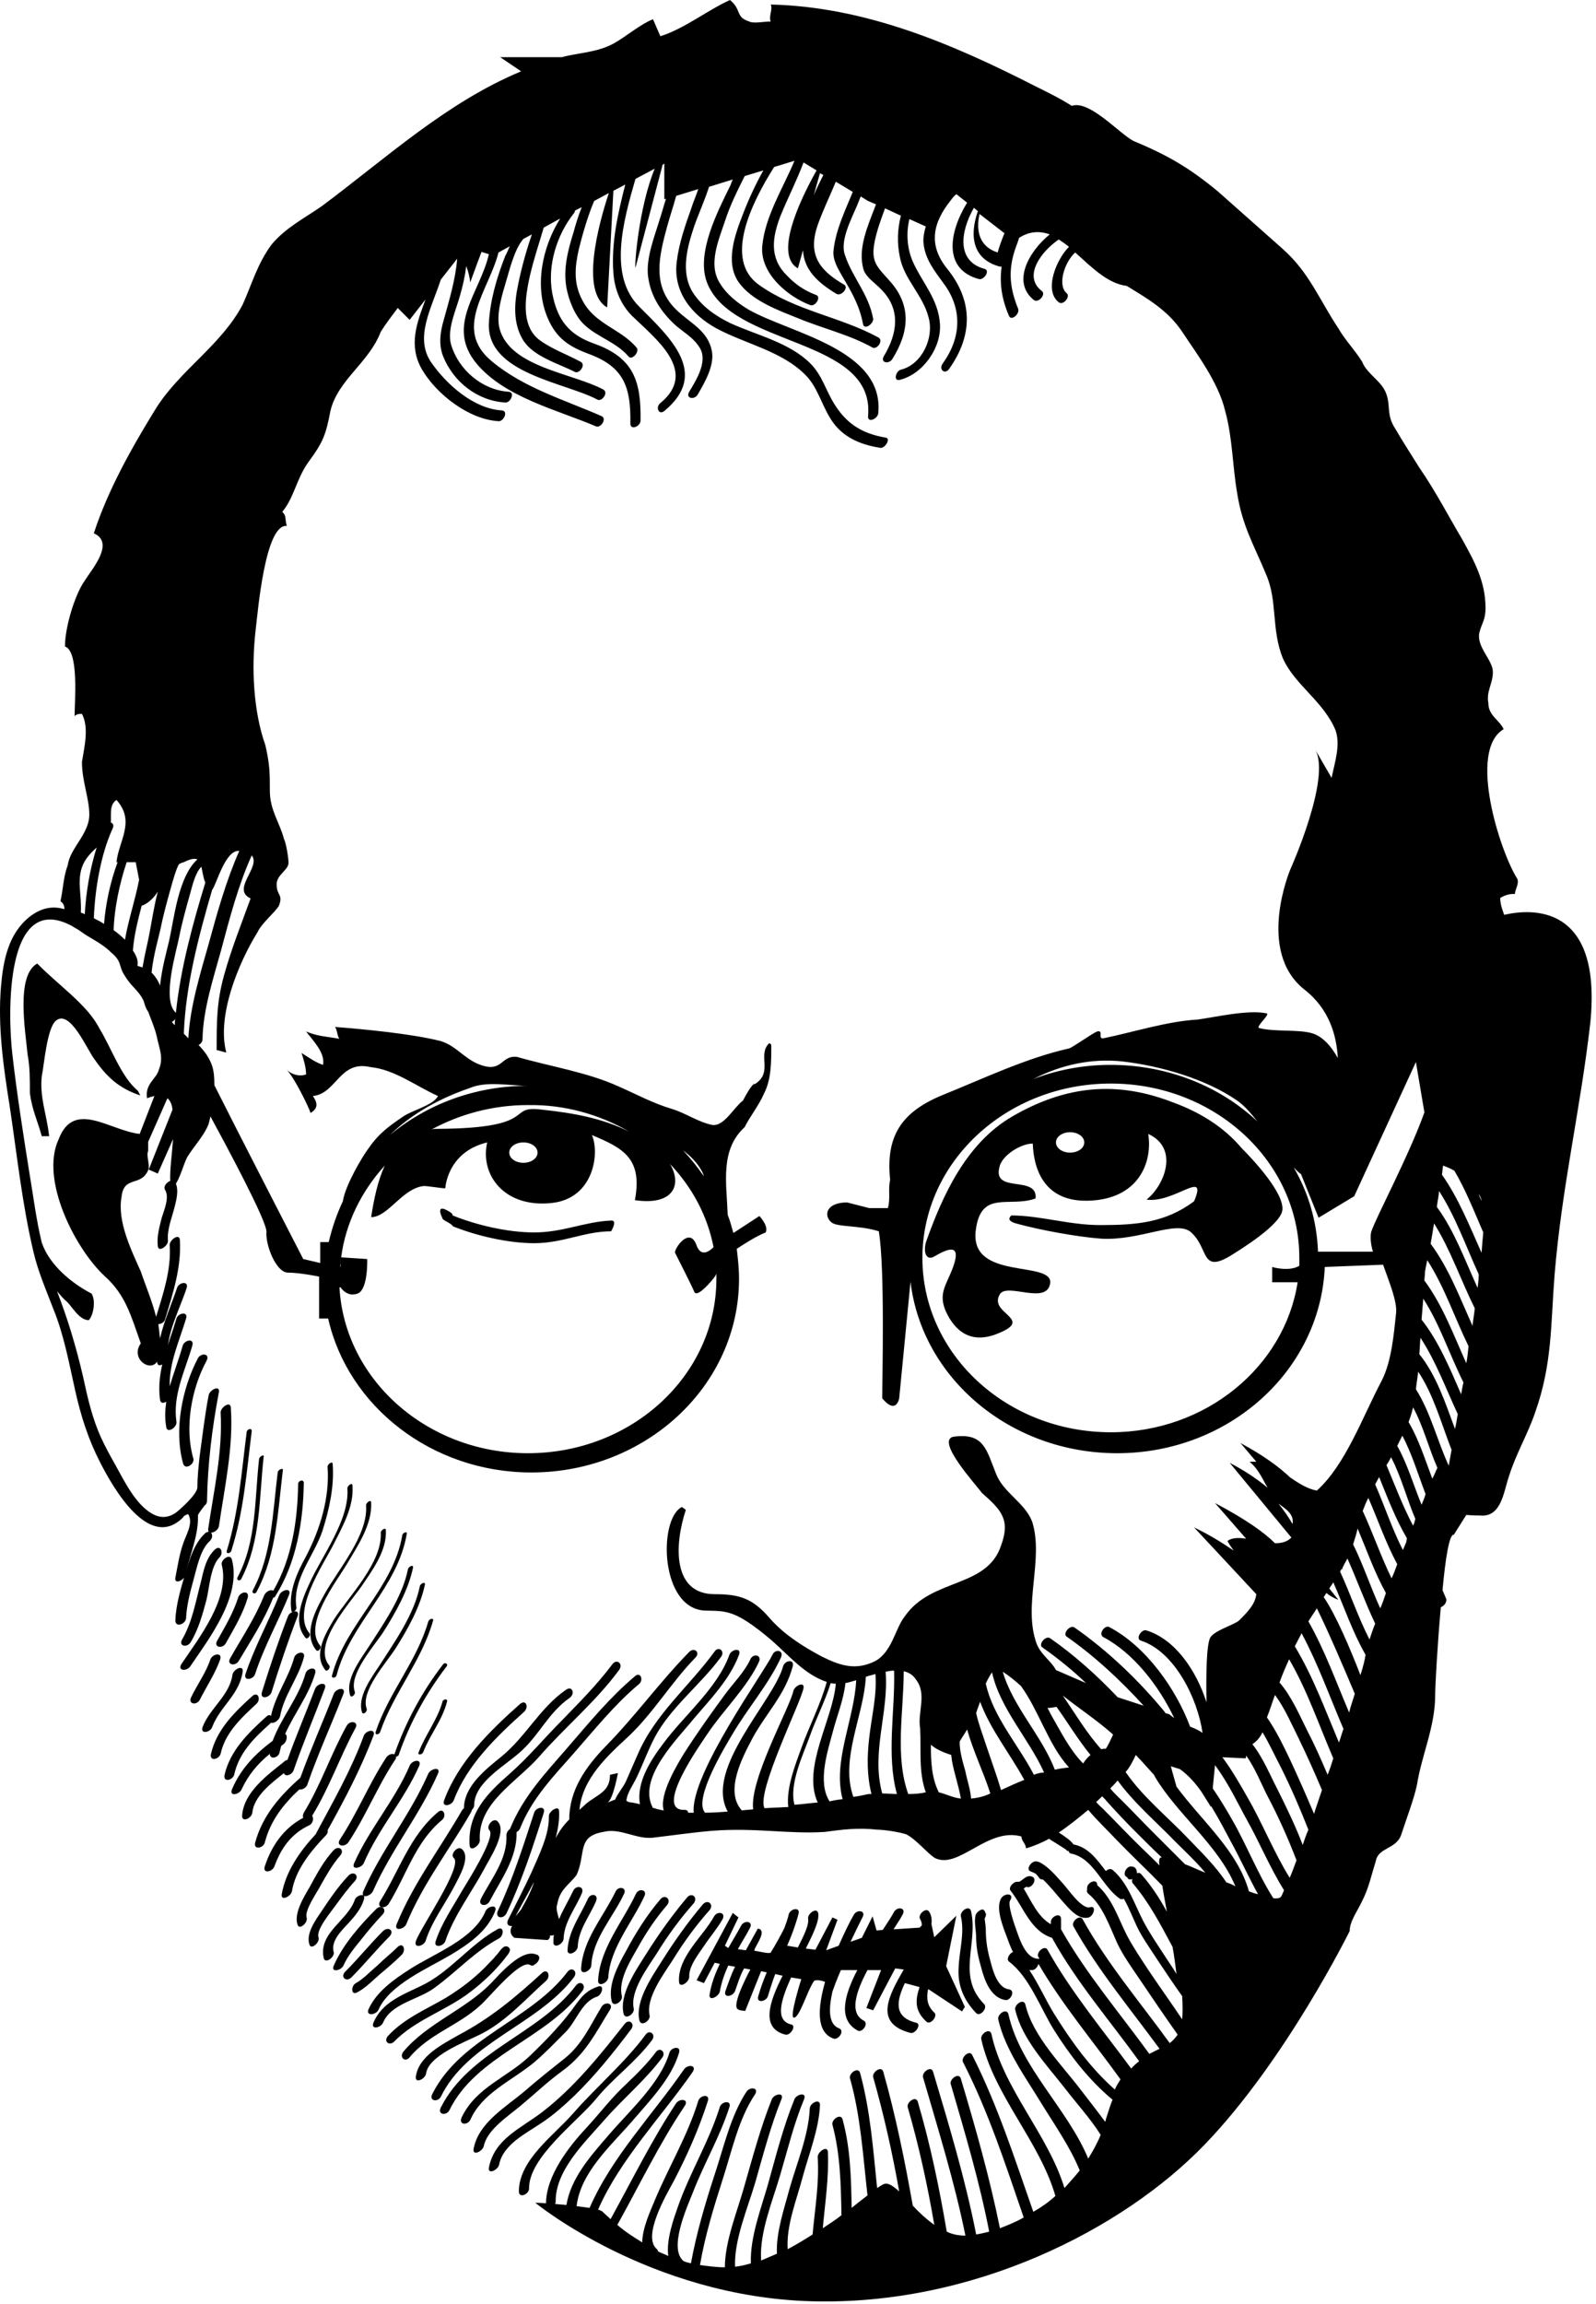 <svg width="282" height="407" viewBox="0 0 282 407" fill="none" xmlns="http://www.w3.org/2000/svg">
<path d="M49.08 260C48.18 267.1 48.08 274.5 44.68 280.9C44.38 281.5 45.18 281.7 45.38 281.1C48.88 274.5 49.08 267 49.98 259.7C50.08 259.2 49.18 259.6 49.08 260Z" fill="black"/>
<path d="M45.78 257.7C44.98 264.7 45.38 272.2 41.98 278.6C41.68 279.2 42.48 279.4 42.68 278.8C46.08 272.2 45.78 264.6 46.58 257.4C46.78 256.8 45.88 257.2 45.78 257.7Z" fill="black"/>
<path d="M42.08 282.2C41.18 285 39.78 287.3 38.38 289.8C37.68 291 39.28 291.3 39.88 290.3C41.38 287.6 42.88 285.2 43.78 282.2C44.08 280.8 42.38 281.2 42.08 282.2Z" fill="black"/>
<path d="M43.58 253C42.68 260 42.18 267.1 40.08 273.9C39.88 274.6 40.78 274.4 40.88 273.9C43.08 267 43.58 259.9 44.48 252.8C44.48 252.1 43.58 252.5 43.58 253Z" fill="black"/>
<path d="M52.68 262.1C52.58 268.6 51.58 275.3 48.28 281C47.88 280.7 46.98 281.1 46.68 281.8C45.08 285.8 42.78 289.2 40.68 292.9C39.98 294.1 41.58 294.4 42.18 293.4C44.38 289.7 46.68 286.2 48.28 282.2C48.48 282.2 48.58 282.1 48.68 281.9C52.38 276 53.58 268.8 53.68 261.9C53.58 261.2 52.68 261.6 52.68 262.1Z" fill="black"/>
<path d="M67.28 270.7C67.58 276 61.68 281.9 58.98 286.1C57.48 288.6 55.28 292.3 57.48 295C57.78 295.4 58.48 294.6 58.18 294.2C55.08 290.5 61.88 283.1 63.88 280.2C65.78 277.4 68.38 273.9 68.18 270.3C68.18 269.7 67.28 270.3 67.28 270.7Z" fill="black"/>
<path d="M47.98 298.9C49.38 294.4 50.88 289.9 52.58 285.5C53.08 284.2 51.28 284.5 50.88 285.5C49.18 289.9 47.68 294.4 46.28 298.9C45.88 300.3 47.68 299.9 47.98 298.9Z" fill="black"/>
<path d="M49.38 281.7C47.48 286.4 44.98 290.9 43.38 295.7C42.98 297 44.78 296.7 45.08 295.7C46.68 290.8 49.18 286.4 51.08 281.7C51.58 280.4 49.78 280.8 49.38 281.7Z" fill="black"/>
<path d="M45.28 301C46.18 300.2 45.58 298.7 44.58 299.6C41.48 302.4 38.28 305.5 37.28 309.8C36.98 311.2 38.68 310.8 38.98 309.8C39.78 306.1 42.58 303.5 45.28 301Z" fill="black"/>
<path d="M47.58 304.6C47.68 304.5 47.78 304.4 47.88 304.3C48.38 304.5 49.28 303.9 49.48 303.2C50.18 299.4 52.68 296.5 53.68 292.8C54.08 291.5 52.28 291.8 51.98 292.8C50.98 296.4 48.68 299.4 47.88 303.1C47.68 302.9 47.38 302.9 46.98 303.3C43.88 306.1 40.68 309.2 39.68 313.5C39.38 314.9 41.08 314.5 41.38 313.5C42.18 309.7 44.88 307 47.58 304.6Z" fill="black"/>
<path d="M37.48 305.1C38.88 301.4 42.28 299.4 42.88 295.3C43.08 294 41.28 294.8 41.08 295.8C40.58 299.5 37.08 301.7 35.78 305.1C35.38 306.4 37.18 306 37.48 305.1Z" fill="black"/>
<path d="M37.18 293.1C36.38 295.5 34.88 297.5 33.78 299.8C33.18 301 34.68 301.3 35.28 300.3C36.48 297.9 37.98 295.7 38.88 293.2C39.38 291.8 37.58 292.1 37.18 293.1Z" fill="black"/>
<path d="M71.08 271.2C69.48 280.6 61.08 286.8 58.68 295.9C58.48 296.6 59.38 296.4 59.48 295.9C61.88 286.7 70.28 280.5 71.88 270.9C71.98 270.4 71.08 270.8 71.08 271.2Z" fill="black"/>
<path d="M40.98 275.5C40.68 274.3 38.98 275.5 39.18 276.4C40.68 282.3 35.18 289.3 32.08 293.9C31.28 295.1 32.88 295.3 33.58 294.4C36.98 289.4 42.68 282 40.98 275.5Z" fill="black"/>
<path d="M47.68 309.8C47.68 310.9 49.18 310.5 49.38 309.6C49.48 309.2 49.58 308.8 49.68 308.4C49.78 308.3 49.98 308.2 50.08 308.1C50.68 307.7 50.88 306.5 50.38 306.3C51.98 302.7 54.58 299.4 55.68 295.6C56.08 294.3 54.28 294.6 53.98 295.6C52.78 299.9 49.68 303.4 48.18 307.5C45.08 309.8 42.48 312.5 40.98 316.1C40.48 317.4 42.28 317 42.68 316.1C43.88 313.5 45.58 311.5 47.68 309.8Z" fill="black"/>
<path d="M37.98 273.7C36.38 275.2 35.98 277.4 35.48 279.5C34.58 282.9 33.98 286.5 32.18 289.6C31.48 290.8 33.08 291.1 33.68 290.1C35.08 287.8 35.78 285.2 36.48 282.6C36.98 280.6 37.18 276.7 38.78 275.1C39.58 274.3 38.98 272.8 37.98 273.7Z" fill="black"/>
<path d="M50.18 313.2C50.28 313.9 51.58 313.6 51.88 312.7C53.58 307.8 55.58 303.1 57.38 298.3C57.88 297 56.08 297.3 55.68 298.3C54.08 302.5 52.28 306.7 50.78 310.9C50.58 310.9 50.38 311 50.18 311.2C47.18 313.6 43.08 316.6 42.78 320.7C42.68 322 44.48 321.2 44.58 320.2C44.88 317.3 47.88 315 50.18 313.2Z" fill="black"/>
<path d="M75.68 286.4C73.68 293.4 68.68 299 66.38 305.9C66.18 306.6 67.08 306.4 67.18 305.9C69.58 299 74.48 293.4 76.48 286.4C76.78 285.7 75.88 285.9 75.68 286.4Z" fill="black"/>
<path d="M75.18 342.9C76.28 339.4 78.68 336.3 80.38 333C81.08 331.6 83.28 328 81.58 326.6C80.78 326 79.48 327.6 80.18 328.2C81.88 329.6 74.18 340.7 73.48 342.9C73.08 344.2 74.78 343.8 75.18 342.9Z" fill="black"/>
<path d="M112.88 297.5C113.78 296.8 113.18 295.2 112.18 296.1C107.78 299.8 104.08 304.3 100.28 308.7C96.38 313.2 92.48 317.3 90.18 322.9C90.18 323 90.08 323.1 90.08 323.1C89.68 323.4 89.48 323.8 89.48 324.2C89.68 328.4 86.78 331.9 84.98 335.4C84.38 336.6 85.88 336.9 86.48 335.9C88.58 331.9 91.38 328.2 91.28 323.6C91.58 323.5 91.78 323.2 91.88 323C93.98 317.7 97.68 313.9 101.38 309.7C105.08 305.5 108.58 301.1 112.88 297.5Z" fill="black"/>
<path d="M72.08 277.2C71.08 282.2 67.58 287.1 64.88 291.3C63.48 293.4 60.98 296.8 61.88 299.5C62.08 300 62.88 299.3 62.68 298.8C61.58 295.7 66.18 290.7 67.78 288.2C69.88 284.9 72.18 280.8 72.98 276.9C73.08 276.3 72.18 276.7 72.08 277.2Z" fill="black"/>
<path d="M78.68 342.9C80.18 338.4 83.38 334.2 85.58 330.1C86.38 328.5 89.78 323.5 87.88 321.7C87.18 321 85.78 322.6 86.48 323.3C87.68 324.5 82.28 332.9 81.58 334.1C79.98 336.9 77.98 339.8 76.98 342.9C76.58 344.2 78.38 343.8 78.68 342.9Z" fill="black"/>
<path d="M32.88 285.8C32.98 283.6 33.58 281.3 34.18 279.1C34.78 277 35.38 273.7 37.08 272.2C37.58 271.7 37.58 271.1 37.28 270.7C37.78 270.8 38.58 270.2 38.68 269.6C39.68 262.7 41.28 255.6 40.78 248.6C40.68 247.4 38.98 248.6 38.98 249.5C39.38 256.3 37.78 263.3 36.78 270.1C36.78 270.3 36.78 270.5 36.88 270.6C36.68 270.6 36.48 270.6 36.18 270.9C34.28 272.7 33.48 275.5 32.78 277.8C31.98 280.5 31.08 283.4 30.98 286.3C31.08 287.6 32.88 286.8 32.88 285.8Z" fill="black"/>
<path d="M108.18 294C105.48 297.6 102.38 300.7 99.28 303.9C96.18 307 93.38 310.4 90.08 313.3C86.08 316.8 82.58 320.3 82.98 326C83.08 327.2 84.78 326 84.78 325.1C84.38 318.5 91.28 314.8 95.18 310.4C99.78 305.1 105.18 300.7 109.38 295C110.18 293.9 108.98 292.9 108.18 294Z" fill="black"/>
<path d="M53.98 289.3C54.28 289.7 54.98 288.9 54.68 288.5C51.48 284.7 56.98 276.6 58.78 273.1C60.38 269.9 62.58 266.2 62.28 262.4C62.28 261.8 61.38 262.4 61.38 262.9C61.78 268.5 56.88 274.8 54.68 279.7C53.38 282.5 51.68 286.6 53.98 289.3Z" fill="black"/>
<path d="M51.48 284.5C51.58 285.1 52.38 284.5 52.38 284C51.58 279 55.48 274.9 56.98 270.4C58.18 266.6 59.08 262.6 58.78 258.6C58.78 258 57.88 258.6 57.88 259.1C58.28 264.5 56.58 270.1 54.08 274.9C52.48 277.8 50.98 281.1 51.48 284.5Z" fill="black"/>
<path d="M55.88 291.5C56.18 291.9 56.88 291.1 56.58 290.7C53.48 287 59.38 279.5 61.28 276.3C63.18 273.1 65.78 269.3 65.58 265.4C65.58 264.8 64.68 265.4 64.68 265.9C65.08 271.2 59.68 277.3 57.28 281.7C55.78 284.4 53.48 288.6 55.88 291.5Z" fill="black"/>
<path d="M52.88 316.1C53.38 316.2 54.08 315.8 54.28 315.3C56.18 309.8 58.58 304.6 60.68 299.2C61.18 297.9 59.38 298.2 58.98 299.2C57.08 304.1 54.88 309 53.08 314C49.48 317.2 46.38 320.7 45.08 325.5C44.78 326.8 46.48 326.5 46.78 325.5C47.78 321.6 50.08 318.7 52.88 316.1Z" fill="black"/>
<path d="M78.28 294C74.58 298.8 71.68 304.2 69.68 309.9C69.28 309.7 68.68 309.9 68.28 310.4C65.18 315.1 63.18 320.2 60.08 324.9C59.28 326.1 60.88 326.4 61.58 325.4C64.68 320.7 66.68 315.6 69.78 310.9C69.98 310.7 69.98 310.5 69.98 310.3C70.18 310.3 70.48 310.1 70.48 309.9C72.38 304.4 75.28 299.1 78.88 294.4C79.28 294 78.68 293.5 78.28 294Z" fill="black"/>
<path d="M72.38 311.9C69.78 318 65.28 323 62.58 329.1C61.98 330.4 63.88 330 64.28 329.1C66.88 323 71.38 318 74.08 311.9C74.58 310.6 72.78 310.9 72.38 311.9Z" fill="black"/>
<path d="M74.18 280.2C73.18 285.2 69.68 290.1 66.98 294.3C65.58 296.4 63.08 299.8 63.98 302.5C64.18 303 64.98 302.3 64.78 301.8C63.68 298.7 68.28 293.7 69.88 291.2C71.98 287.9 74.28 283.8 75.08 279.9C75.18 279.3 74.28 279.7 74.18 280.2Z" fill="black"/>
<path d="M91.88 301C86.58 305.7 80.98 311.2 78.48 318C77.98 319.3 79.78 319 80.18 318C82.48 311.8 87.78 306.7 92.58 302.4C93.48 301.6 92.98 300.1 91.88 301Z" fill="black"/>
<path d="M78.08 321.5C78.98 320.8 78.38 319.2 77.38 320.1C72.38 324.3 70.58 330.4 67.18 335.8C66.48 337 67.98 337.3 68.68 336.3C71.78 331.3 73.38 325.4 78.08 321.5Z" fill="black"/>
<path d="M78.18 300.6C77.28 303.8 75.18 306.4 73.98 309.5C73.68 310.1 74.58 310 74.78 309.5C75.98 306.4 78.18 303.8 78.98 300.6C79.18 300 78.28 300.1 78.18 300.6Z" fill="black"/>
<path d="M99.98 298.5C95.38 301.7 92.88 306.8 88.58 310.3C85.88 312.5 81.98 315.5 81.98 319.4C81.88 319.5 81.78 319.6 81.68 319.7C77.78 326.5 73.08 332.6 70.08 339.9C69.58 341.2 71.38 340.8 71.78 339.9C74.68 332.8 79.38 326.8 83.18 320.2C83.28 320 83.38 319.8 83.38 319.7C83.58 319.5 83.78 319.2 83.78 318.9C83.78 314.9 89.08 312 91.78 309.6C95.18 306.7 96.88 302.5 100.68 299.9C101.68 299.1 101.08 297.7 99.98 298.5Z" fill="black"/>
<path d="M94.38 320.2C92.48 326 90.58 332 87.98 337.5C87.38 338.8 88.88 339.1 89.48 338C92.18 332.3 94.18 326.2 96.08 320.2C96.48 318.9 94.68 319.2 94.38 320.2Z" fill="black"/>
<path d="M54.68 322.4C55.28 322.1 55.48 321.2 55.18 320.8C55.18 320.8 55.18 320.8 55.18 320.7C58.18 315.8 60.08 310.3 62.78 305.3C63.48 304.1 61.88 303.8 61.28 304.8C58.48 309.8 56.68 315.3 53.68 320.2C53.48 320.6 53.48 320.9 53.58 321.1C50.18 322.9 47.98 326 46.78 329.7C46.38 331 48.08 330.7 48.48 329.7C49.68 326.4 51.48 323.9 54.68 322.4Z" fill="black"/>
<path d="M94.38 364.3C96.38 362.6 98.18 360.7 100.08 358.8C101.88 356.9 102.88 353.5 105.48 352.7C106.38 352.4 106.88 350.5 105.68 350.9C103.88 351.5 102.98 352.4 101.88 353.9C99.48 357.3 96.78 360.1 93.78 363C89.68 367 84.18 368.6 81.58 374C80.98 375.3 82.48 375.5 83.08 374.5C85.18 369.7 90.38 367.6 94.38 364.3Z" fill="black"/>
<path d="M101.48 370.2C105.18 366.6 108.38 362.6 111.48 358.5C112.28 357.5 111.18 356.5 110.38 357.5C105.98 363.1 101.48 368.7 95.78 373.1C91.98 376 87.38 377.8 86.38 382.9C86.18 384.2 87.98 383.3 88.18 382.4C88.88 378.8 92.88 376.9 95.68 375C97.68 373.7 99.58 372 101.48 370.2Z" fill="black"/>
<path d="M92.18 371.8C94.58 369.8 96.88 367.6 99.38 365.8C103.48 362.8 105.18 359.2 107.78 355C108.48 353.8 106.88 353.5 106.28 354.5C104.28 357.8 102.88 361.1 99.78 363.6C97.38 365.5 94.98 367.4 92.68 369.4C89.38 372.2 84.48 375 83.68 379.6C83.48 380.9 85.28 380 85.48 379.1C86.08 376.1 89.98 373.7 92.18 371.8Z" fill="black"/>
<path d="M102.88 351.7C103.68 350.7 102.58 349.7 101.78 350.7C95.28 359.3 82.88 362.3 77.88 372.3C77.28 373.5 78.78 373.8 79.38 372.8C84.08 363.1 96.48 360.2 102.88 351.7Z" fill="black"/>
<path d="M121.38 335.2C118.68 338.4 116.28 341.8 114.08 345.3C112.38 348 109.38 352.3 110.18 355.7C110.48 356.9 112.18 355.7 111.98 354.8C111.28 351.7 114.48 347.5 116.08 345C117.98 341.9 120.18 338.9 122.58 336.2C123.38 335.1 122.18 334.2 121.38 335.2Z" fill="black"/>
<path d="M116.68 335.5C114.28 338.3 112.28 341.5 110.58 344.7C109.18 347.2 107.38 350.6 108.08 353.5C108.38 354.7 110.08 353.5 109.88 352.6C109.18 349.7 111.48 346.2 112.88 343.7C114.28 341.2 115.98 338.7 117.88 336.5C118.68 335.5 117.48 334.5 116.68 335.5Z" fill="black"/>
<path d="M112.38 334.5C110.08 339.4 105.98 344.2 105.68 349.8C105.58 351.1 107.38 350.3 107.48 349.3C107.78 344.1 111.78 339.5 113.88 334.9C114.38 333.8 112.88 333.5 112.38 334.5Z" fill="black"/>
<path d="M108.78 334.1C106.68 338.5 102.98 342.6 102.68 347.7C102.58 349 104.38 348.2 104.48 347.2C104.68 342.5 108.38 338.6 110.28 334.5C110.78 333.4 109.28 333.1 108.78 334.1Z" fill="black"/>
<path d="M182.88 330.9C183.18 331.1 183.38 331.4 183.68 331.8C183.88 332 184.08 332 184.28 332C185.58 333.2 186.78 334.8 187.78 335.9C188.88 337.1 190.48 339.2 192.38 338.7C193.28 338.4 193.78 336.5 192.58 336.9C191.18 337.3 188.78 333.8 187.98 332.9C186.88 331.7 185.68 330.2 184.28 329.3C183.98 329.1 183.68 328.9 183.18 328.8C182.28 328.6 181.08 330.3 182.18 330.6C182.38 330.7 182.68 330.8 182.88 330.9Z" fill="black"/>
<path d="M124.18 336.4C121.48 339.6 119.08 343 116.88 346.5C115.18 349.2 112.18 353.5 112.98 356.9C113.28 358.1 114.98 356.9 114.78 356C114.08 352.9 117.28 348.7 118.88 346.2C120.78 343.1 122.98 340.1 125.38 337.4C126.18 336.4 125.08 335.4 124.18 336.4Z" fill="black"/>
<path d="M32.28 237.7C31.58 240.2 30.68 242.5 29.98 244.9C29.88 240.7 31.68 236.9 32.88 232.9C33.28 231.6 31.48 231.9 31.18 232.9C29.78 237.7 27.58 242.1 28.28 247.3C28.38 247.9 28.88 247.9 29.38 247.6C29.18 249 29.08 250.5 29.38 252.1C29.58 253.3 31.28 252.1 31.18 251.2C30.48 246.4 32.68 242.2 33.98 237.7C34.38 236.3 32.58 236.7 32.28 237.7Z" fill="black"/>
<path d="M34.98 239.9C32.18 245.2 30.68 252.7 32.38 258.6C32.78 259.7 34.38 258.6 34.18 257.7C32.58 252.3 33.78 245.4 36.48 240.4C37.18 239.1 35.58 238.9 34.98 239.9Z" fill="black"/>
<path d="M9.88 180.3C12.38 178.2 15.38 185.4 16.68 187.1C18.78 190.1 20.88 192.2 24.78 193.5L24.38 192.7C21.38 190.2 19.68 185.1 17.58 181.7C15.48 177.5 10.38 174.1 6.58 170.2C2.78 172.3 4.48 182.1 4.88 186.3C5.28 188.4 5.28 190.5 5.28 193.1C5.68 196.1 6.58 197.8 7.38 200.7H8.68C8.28 196.9 6.98 193.9 7.38 190.1C7.78 188.3 8.28 181.6 9.88 180.3Z" fill="black"/>
<path d="M79.98 216.6C84.18 218.3 89.78 219.6 94.38 219.6C99.48 219.6 103.28 217.5 107.98 217.5C107.98 217.5 109.18 215.5 107.98 215.6C103.28 215.8 99.48 217.7 94.38 217.7C89.68 217.7 84.18 216.4 79.98 214.7C79.98 214.3 79.48 214.1 79.18 213.9C76.78 212.5 78.18 215.2 78.18 215.2C78.08 215.5 79.98 216.2 79.98 216.6Z" fill="black"/>
<path d="M265.78 161.6C265.38 160.5 265.08 159.7 265.08 158.6C265.88 158.2 266.38 157.9 267.68 157.9C267.68 157.1 268.48 156.1 268.08 155.2C265.08 150.5 259.28 132.6 265.68 128.8C264.88 127.1 262.98 126.4 262.98 124.2C262.58 122.1 263.78 120.8 263.78 118.7C263.78 116.6 260.88 114.3 261.38 111.8C261.78 110.1 262.48 109.6 262.48 107.4C262.48 102.7 260.48 99.1 258.38 95.3C255.88 91.1 253.68 86.8 250.78 82.6C249.48 80.5 247.78 77.9 246.58 75.8C244.88 73.3 245.78 71.6 244.88 69.4C244.08 67.3 241.48 66 240.68 63.9C239.38 61.8 237.68 60.1 236.48 58C233.08 52.9 231.38 48.2 226.68 44L215.18 33.8C210.08 29.6 206.28 27.4 200.28 24.9C197.88 23.7 192.48 17.6 189.38 18.7C187.18 17.3 184.88 16.2 182.88 15.2C167.98 7.6 152.78 1.2 136.18 0.8C136.58 1.6 135.78 2.9 136.18 3.8C134.88 3.8 133.18 4.2 132.38 3.8C129.88 3 131.08 1.7 128.98 0C125.18 1.7 120.88 5.1 116.68 6.4L115.38 3.4C113.28 4.2 110.68 6.4 108.58 7.6C105.58 9.3 102.18 9.3 99.28 10.1H88.38L92.08 12.6C78.88 18.1 68.28 27.9 56.88 36.4C53.88 38.5 50.48 40.2 47.98 43.2C45.48 46.6 44.58 50 42.88 53.8C39.08 61 31.88 65.3 27.58 72.1C23.38 78.9 19.08 86.5 16.58 94.2C20.38 95.9 16.18 100.6 14.88 102.7C13.18 105.2 11.48 110.8 11.48 114.2C13.98 115 13.18 124 13.18 126.5C13.58 126.1 13.98 126.1 14.48 126.1C15.78 128.6 14.88 132 14.48 134.6C14.48 138 15.78 141 15.78 143.9C15.78 147.3 12.38 149.8 11.98 152.8C11.18 154.9 11.18 157 10.68 159.2C11.28 159.6 11.38 160.1 11.38 160.6C9.38 160 7.38 160.3 5.28 161.9C1.48 164.9 0.58 169.6 0.18 174.2C-0.42 181.2 0.58 188.3 1.68 195.2C2.98 203.8 3.88 212.5 5.88 221C6.68 224.5 8.08 227.7 9.38 231.1C11.28 235.7 12.18 240.7 13.28 245.6C14.28 250.1 15.58 254.2 17.68 258.3C19.98 262.8 26.38 274.1 32.38 268C32.38 267.9 32.48 267.9 32.48 267.8C32.88 267.6 33.18 267.4 33.28 267.5C34.18 269.1 32.88 271.1 32.38 272.6C31.68 274.6 31.38 276.7 30.98 278.7C30.78 280 32.58 279.1 32.78 278.2C33.48 274.7 35.08 271.4 34.98 267.7C34.98 267.4 35.68 266.6 36.18 265.9C36.48 265.7 36.58 265.4 36.58 265.1C36.68 258.7 37.48 252.2 38.68 245.9C38.88 244.6 37.08 245.5 36.88 246.4C36.18 250 35.78 253.6 35.28 257.2C35.08 259.1 34.88 260.8 34.88 262.7C34.88 263.9 31.98 266.5 31.08 267.2C29.78 268.1 28.48 268.2 27.08 267.5C23.88 265.8 21.88 261.4 20.18 258.4C19.38 257 18.58 255.5 17.88 254C16.28 250.5 15.48 246.9 14.68 243.2C13.48 238 11.98 233 10.08 228.1C10.68 228.8 11.28 229.5 11.78 229.9C12.68 230.7 13.98 233.2 15.68 233.2C16.48 232.4 16.98 229.8 16.18 228.5C12.88 226.8 8.78 223.6 7.38 219.5C6.38 215.4 5.88 211.2 5.18 207.1C4.08 200.2 2.98 193.2 2.18 186.2C1.38 179.3 0.78 157.1 12.78 163.6C13.18 163.9 13.68 164.1 14.08 164.4C15.78 165.7 17.88 166.5 19.58 168.2C21.68 169.9 20.88 170.7 22.08 172.4C23.28 174.4 24.48 174.9 25.38 176.8C25.58 177.5 25.78 178.2 26.18 178.7C26.78 180.3 27.38 181.7 27.68 183C28.08 185.1 28.98 186.8 28.08 188.9C27.68 190.6 25.58 191.4 25.98 194C26.48 193.8 26.88 193.7 27.28 193.6L24.68 200.3C19.38 199.7 13.08 194.2 10.38 201.2C6.98 208.4 13.38 220.7 18.48 225.4C22.28 228.8 23.18 232.6 24.88 237.3C22.98 239.9 26.48 242.5 27.78 240.5C27.78 240.6 27.78 240.6 27.78 240.7C27.88 241.8 29.58 240.7 29.58 239.8C29.38 235.5 31.68 231.5 32.98 227.5C33.38 226.2 31.58 226.5 31.28 227.5C30.28 230.5 28.98 233.3 28.28 236.4C28.18 235.6 28.08 234.8 27.98 233.9C28.38 233.9 29.08 233.6 29.18 233C30.58 228.4 32.08 223.8 31.78 219C31.68 217.8 29.98 219 29.98 219.9C30.28 224.2 28.88 228.4 27.58 232.6C26.88 229.8 25.68 227 24.88 224.6C23.18 220.8 20.68 215.7 21.48 211.4C21.88 207.6 24.88 209.7 26.18 206.7C26.58 205.9 25.78 204.2 26.18 203.3V201.7L29.58 194C30.08 194.4 30.38 195.1 30.48 196L26.28 206.6L27.88 207.3L30.58 201.2C30.38 204 29.98 206.8 30.08 208.6C29.48 208.8 28.78 209.6 29.18 210.2C29.98 211.5 28.98 213.8 28.58 215.1C28.18 216.7 27.68 218.4 27.88 220.1C27.98 221.3 29.68 220.1 29.68 219.2C29.48 217.2 30.38 215.1 30.88 213.1C31.18 211.9 31.58 210.3 31.08 209.1C31.98 207.6 32.38 205.8 33.08 204.4C34.38 202.3 36.08 200.6 36.88 198.5C36.98 198.1 37.08 197.7 37.18 197.2C39.68 201.8 47.18 215.7 47.08 217.6C46.88 219.9 48.78 224.8 50.88 224.8C52.98 224.8 56.38 225.5 56.38 225.5V232.9H57.98C61.48 248.4 76.28 260.1 93.88 260.1C114.08 260.1 130.58 244.8 130.58 225.9C130.58 224.1 130.38 222.3 130.18 220.6C131.68 219.6 133.58 218.4 135.28 217.7C135.88 216.6 134.18 214.8 134.18 214.8L129.58 217.8C129.28 216.7 128.98 215.6 128.58 214.6C128.38 209 127.18 203.1 131.58 199.1C132.38 197.4 134.08 195.3 134.98 193.2C136.28 190.7 136.28 187.7 136.28 184.7C136.28 184.7 136.28 184.3 135.88 184.3C133.78 186.4 136.68 189.4 133.38 191.5C132.98 191.1 131.28 194.4 131.28 194.4C129.58 195.7 127.88 199.1 125.78 198.7C123.38 198.2 121.08 196.6 118.78 195.9C115.38 194.9 112.48 193.3 109.28 191.9C103.78 189.4 97.28 188.4 91.38 186.7C88.38 186.3 88.88 189.8 84.38 187.9C81.88 186.8 80.48 184.7 77.88 183.9C72.78 182.6 64.28 181.8 59.18 181.4C59.58 181.8 59.58 183.1 59.98 183.5C57.88 183.1 56.18 183.1 54.08 182.2C55.38 183.9 57.48 186 57.08 188.1C55.78 187.7 54.58 186.8 53.28 186C53.68 187.3 54.08 188.5 54.08 189.8C52.78 190.2 51.58 189.8 50.68 189C51.98 190.3 54.48 195.4 54.88 196.6C56.18 195.8 56.18 194.9 55.28 193.6C59.48 193.2 59.98 187.2 65.48 188.5C69.68 188.9 73.58 191.9 77.38 193.6C76.58 195.3 72.68 196.1 70.98 197.4C68.48 199.1 66.78 200.4 65.08 202.9C64.08 204.2 60.98 209.4 60.58 212.2C59.48 214.5 58.68 216.9 58.08 219.4H56.58V223.1L53.58 222.4C53.58 222.4 41.38 198.7 37.88 191.7C37.88 190.3 37.78 189 37.38 188C36.88 186.7 36.08 185.6 35.08 184.6C35.48 184.4 35.78 184 35.78 183.6C35.88 178.3 37.68 172.9 39.08 167.8C40.58 162.2 42.08 156.4 44.48 151.1C46.18 153.1 40.78 157.1 44.28 158.7C42.58 163.4 40.88 167.6 39.58 172.3C38.28 177 38.28 180.4 38.28 185.5C38.68 185.5 39.58 185.9 39.98 185.9C38.28 179.5 42.08 170.2 45.48 164.7C46.28 163 48.48 161.3 49.28 160C50.08 157.9 48.88 158.3 48.88 156.2C48.88 154.5 50.98 153.7 50.98 152.4C50.98 151.6 50.58 149 50.18 148.2C49.38 145.2 47.68 143.1 47.68 139.7C47.68 136.7 47.68 135 46.88 131.6C44.78 125.7 44.38 118 45.18 111.2C45.58 107.8 46.88 92.5 50.68 92.9C50.28 91.6 50.68 91.2 49.88 90.4C51.98 87.9 52.38 84.5 54.58 81.5C57.08 78.1 57.58 76.8 58.38 72.6C59.68 67.1 65.18 64.1 67.28 58.6C68.08 57.3 69.38 55.6 70.28 54.4L72.38 56.5L75.18 52.9C73.68 57 72.08 61 74.58 65.3C77.18 69.7 82.88 74.1 88.08 74.4C88.98 74.5 89.88 72.6 88.68 72.5C83.68 72.2 78.88 67.9 76.18 64C73.18 59.6 76.28 54.4 77.88 49.4L80.78 45.7C80.48 49.4 79.38 53 78.38 56.6C77.78 58.7 77.48 60.8 78.28 62.9C80.08 67.4 84.28 70.8 89.28 71.1C90.18 71.2 91.08 69.3 89.88 69.2C85.18 68.9 80.98 65.3 79.68 60.8C78.98 58.1 80.58 54.8 81.28 52.2C81.78 50.5 82.18 48.7 82.38 47C82.68 47.8 82.98 48.8 83.08 49.9C83.88 47.7 84.58 45.8 85.08 44.5L86.38 44.9C84.88 51.6 78.68 57.5 84.18 64.2C89.18 70.2 98.48 72.4 105.28 75.3C106.18 75.7 107.28 73.9 106.28 73.5C99.68 70.6 92.48 68.5 86.88 63.8C79.98 58.1 86.38 51.3 88.08 44.6L90.08 43.5C89.78 44.1 89.58 44.7 89.28 45.2C87.78 49 86.58 53.1 86.38 57.1C85.98 66 99.78 67.5 105.58 70.6C106.38 71 107.58 69.3 106.58 68.8C101.18 65.9 90.18 64.9 88.28 58.1C87.58 55.5 88.78 51.9 89.48 49.5C89.98 47.9 90.88 44 92.48 42.2L93.98 41.4C92.98 44.3 92.18 47.2 91.58 50.1C90.88 53.4 90.58 57 92.38 60C94.18 63 98.68 64.2 101.58 65.7C102.38 66.1 103.58 64.4 102.58 63.9C100.18 62.6 97.58 61.7 95.38 60.1C92.38 57.9 92.68 53.7 93.28 50.4C93.78 47.7 94.58 45.1 95.38 42.5C95.58 41.9 95.78 41.1 96.08 40.2L98.98 38.6C95.78 43.7 94.38 50.6 96.78 56.2C98.28 59.7 100.48 61.2 103.98 62.5C110.28 64.8 111.48 68.4 111.38 74.8C111.38 76.1 113.18 75.3 113.18 74.3C113.28 67.3 111.98 63.2 104.98 60.7C100.48 59.1 98.48 56.5 97.58 51.8C96.68 46.9 98.38 41.5 101.38 37.7C101.58 37.5 101.58 37.3 101.58 37.2L102.78 36.6C102.08 38.4 101.58 40.1 101.38 40.9C100.38 44.1 99.48 47.4 100.08 50.8C100.48 53 101.58 55.8 103.18 57.3C105.58 59.6 108.88 60.4 111.08 63C111.68 63.7 113.08 62.1 112.48 61.4C109.58 58 105.08 57.3 102.88 53C101.28 50 101.58 47.1 102.28 44C102.58 42.8 103.58 38.8 104.98 35.5L107.58 34.1C105.78 39.5 102.48 51.6 107.28 54.3L108.38 33.7L110.48 32.6C109.18 37.7 107.98 42.9 108.38 48.2C108.58 51.1 109.68 53.8 111.68 55.8C115.78 59.8 123.48 65.6 116.68 71.2C115.78 71.9 116.38 73.4 117.38 72.6C125.38 66 118.48 59.7 112.98 54.2C107.38 48.7 110.18 38.9 112.28 31.6L115.68 29.8C112.88 36.6 112.08 46.9 112.28 47.3L117.08 29.1L117.38 28.9V35.2L117.68 35.1C117.28 36.3 116.98 37.5 116.58 38.7C115.68 41.7 114.18 45.4 114.48 48.6C114.88 52.1 116.58 54.8 119.08 57.2C120.68 58.7 122.48 59.5 123.68 61.5C125.08 63.9 122.98 67.2 121.78 69.2C121.08 70.4 122.68 70.7 123.28 69.7C124.48 67.6 126.28 64.6 125.78 62C125.08 58.4 121.98 57.1 119.58 54.8C115.08 50.5 116.48 45.2 117.88 40C118.38 38.2 118.98 36.4 119.48 34.6L123.38 33.4C122.98 34.6 122.48 35.7 122.18 36.7C121.08 39.8 119.98 42.9 119.58 46.2C118.88 51.5 122.18 55.6 126.58 58C131.78 60.8 138.18 62 142.38 66.3C144.68 68.6 145.38 72.4 147.48 75C149.48 77.5 152.38 78.6 155.48 79.1C156.38 79.3 157.48 77.4 156.48 77.3C152.38 76.6 149.58 74.9 147.38 71.3C145.88 68.9 145.28 66.3 143.18 64.2C139.48 60.5 133.68 59.2 129.08 57.1C126.38 55.8 123.98 54.1 122.38 51.6C120.18 48 121.48 43.5 122.68 39.9C123.38 37.9 124.48 35.5 125.28 33L129.48 31.7C129.28 32.1 129.18 32.4 129.08 32.7C126.88 37.2 122.98 44.6 124.88 49.8C129.18 61.4 154.68 59.5 153.38 73.5C153.28 74.8 155.08 74 155.18 73C156.28 61.7 139.68 58.9 132.28 54.7C130.28 53.5 128.38 52 127.18 50C125.08 46.7 126.98 42.4 128.08 39.1C128.98 36.3 130.28 33.7 131.58 31.1L134.88 30.1C133.48 32.6 132.28 35.2 131.28 37.8C129.88 41.4 128.08 46.3 130.48 49.8C132.78 53.1 137.48 54.8 140.98 56.2C145.28 58 150.08 59.1 154.18 61.4C154.98 61.8 156.18 60.1 155.18 59.6C148.38 55.9 140.48 54.9 134.08 50.3C127.88 45.9 132.68 36 136.78 29.5L140.38 28.4C138.28 33.4 135.18 38.2 134.68 43.5C134.28 48.3 139.18 52.4 143.18 53.9C144.08 54.2 145.18 52.4 144.18 52.1C142.08 51.3 140.48 50.2 138.98 48.6C135.88 45.5 136.48 41.9 137.88 38.2C139.18 35 140.78 31.9 141.98 28.7L144.28 30.1C140.98 36 136.88 45.1 140.98 47.4L141.88 44.2C142.08 47.7 144.48 49.9 147.78 51.9C148.68 52.4 149.98 50.8 149.18 50.3C144.48 47.6 142.58 44.7 144.68 39.2C145.58 36.8 146.68 34.5 147.68 32.1L150.68 33.9C149.28 37.3 147.68 40.6 147.28 44.2C147.08 45.9 148.08 47.5 148.88 48.9C150.48 51.6 151.88 54 152.48 57.2C152.68 58.4 154.38 57.2 154.28 56.3C153.48 51.9 150.58 49 149.28 45C148.38 42.5 150.48 38.6 151.48 36.2C151.68 35.7 151.88 35.2 152.08 34.7L153.38 35.5L154.78 36.1C153.38 39.8 151.48 43.9 152.58 47.6C152.98 49 154.78 50.1 155.78 51.2C159.18 54.7 158.58 58.9 156.18 62.9C155.48 64.1 157.08 64.4 157.68 63.4C160.68 58.6 161.08 53.9 157.18 49.6C154.98 47.1 153.78 46.3 154.58 42.5C154.98 40.6 155.68 38.7 156.38 36.8L159.18 38.1C158.58 40.4 158.48 42.9 158.98 45.3C159.68 49.3 163.08 52.1 164.08 56.1C165.08 59.7 162.88 64.4 159.18 65.3C158.28 65.5 157.78 67.4 158.98 67.1C163.08 66.1 166.38 61.4 166.08 57.2C165.78 52.8 162.98 50 161.28 46.2C160.28 43.9 160.08 41.2 160.68 38.7L163.58 40C163.28 41 163.08 42 163.18 43C163.48 45.8 165.08 47.8 166.68 50C170.08 54.5 169.88 59.6 166.58 64.2C165.78 65.3 166.98 66.2 167.68 65.2C171.88 59.3 171.98 53.2 167.38 47.5C163.98 43.3 164.78 39.4 167.98 35.4C168.28 35 168.58 34.6 168.98 34.3L170.88 35.8C167.58 41.2 166.68 47.6 172.98 49.3C173.88 49.5 174.98 47.8 173.98 47.5C169.08 46.2 169.58 41.1 172.08 36.7L172.78 37.3C171.28 41.6 171.78 45.8 176.68 47.1C176.78 47.1 176.88 47.1 176.98 47.1C176.58 50 176.98 52.8 178.28 55.8C178.68 56.8 180.28 55.4 179.88 54.5C178.38 50.8 178.08 47.6 179.48 43.7C179.68 43.2 179.88 42.6 180.08 42C181.98 40.8 183.78 40.8 185.48 41.4C181.68 44.5 178.78 49.9 182.68 53C183.48 53.6 184.88 52 184.08 51.4C180.68 48.8 183.98 44.4 187.08 42.3C187.68 42.7 188.28 43.1 188.88 43.6C188.28 44.2 187.78 44.9 187.38 45.6C186.18 47.6 184.78 51.6 187.08 53.4C187.88 54 189.18 52.4 188.48 51.8C186.78 50.4 188.08 46.3 189.98 44.6C192.78 47.1 195.68 50.1 199.08 50.5C202.48 52.6 206.28 54.7 208.88 58.6C211.38 62.4 215.28 67.5 216.48 72.6C217.78 77.3 217.78 82.4 218.58 87C219.48 92.9 221.58 96.3 223.68 101.4C225.78 106.1 224.58 111.2 226.68 116.3C228.78 121 233.88 123.9 235.98 129C236.88 131.6 235.88 134.5 235.28 137.4L232.38 132.4C235.28 137.4 227.98 153.6 227.98 153.6C227.98 153.6 221.88 168 230.48 174.8C234.98 178.3 236.18 183.1 236.38 186.9C235.18 184.7 233.58 183 231.78 182.5C229.28 181.8 225.18 182.3 222.48 181.6C221.78 181.4 224.58 179.1 223.78 179C220.58 178.3 214.58 179.7 211.58 180.1C206.18 180.4 199.98 182.4 194.98 183.4C193.88 183.6 195.08 181.9 193.88 182.2C193.18 182.4 189.58 185 188.88 185.2C181.28 186.9 173.58 190.6 166.38 193.5C159.18 196.5 156.48 200.8 157.28 208.4C156.88 210.2 157.38 211.7 156.88 213.4H153.58L149.68 212.4C145.98 212.4 145.48 214.7 146.88 215.9C147.88 216.8 151.88 216.4 155.28 217.5C156.38 224.1 155.88 243.5 155.88 247C158.38 250 158.88 247 158.88 247L160.88 226.4C162.88 243.4 178.48 256.7 197.38 256.7C217.18 256.7 233.28 242.1 234.08 223.8L244.38 223.4C245.48 226.5 246.88 229.9 246.68 231.9C246.28 235.7 245.88 240.4 244.18 243.8C240.78 250.2 237.78 258.7 232.68 263.3C230.98 263 229.48 262 227.98 261C225.88 259 223.08 257 219.18 254.9L221.98 258.2C221.58 258.2 221.18 258.2 220.78 258.2C222.38 259.5 223.08 261.3 223.98 262.8C222.18 261.3 219.98 259.8 217.28 258.4L228.18 271.6C227.38 272.4 226.38 272.6 225.28 272.6C223.28 270.6 219.98 268.3 214.68 265.5L220.18 271.8C218.88 271.6 217.68 271.6 216.88 272.2C217.18 272.8 217.58 273.3 217.98 273.9C216.08 272.6 213.88 271.2 210.98 269.8L221.98 281.6C221.78 283.4 220.38 284.8 218.98 286.2C218.18 287 214.78 287.9 213.88 289.2C213.18 290.3 213.08 295.6 213.18 300.7C211.38 295.1 207.68 289.6 202.58 288C201.68 287.7 200.58 289.5 201.58 289.8C207.48 291.7 211.58 299.9 212.48 306.1C211.78 305.6 211.08 305.3 210.28 305C207.78 298.3 202.48 290.8 195.98 287.4C195.18 287 193.98 288.7 194.98 289.2C200.28 292 204.78 297.8 207.48 303.5L206.58 302.8L205.88 302.6C205.88 302.6 205.88 302.6 205.88 302.5C201.28 296.9 195.88 291.7 189.88 287.5C189.08 286.9 187.68 288.6 188.48 289.1C193.48 292.6 197.98 296.8 202.08 301.3L197.48 299.8C193.88 296 189.88 292.4 185.58 289.4C184.78 288.8 183.38 290.5 184.18 291C186.88 292.9 189.48 295 191.88 297.3L186.58 295C185.68 293.3 184.08 292.5 183.18 290.4C180.68 283.6 184.48 275.5 182.38 268.8C181.08 265.4 177.28 263.7 175.98 260.3C174.28 256.1 173.88 253 168.38 253.8C165.38 254.6 172.58 262.4 173.48 263.7C176.88 266.7 178.58 268.4 176.88 273C174.38 280.6 164.58 278.7 159.88 285.5C158.18 287.6 157.68 291.7 154.68 293.4C151.28 295.1 148.58 294.3 145.18 292.6C140.28 290 137.58 287.7 135.88 285.7C132.98 282.4 130.78 281.6 126.28 281.6C118.88 281.6 119.08 273.1 121.18 266.7L120.48 266.2C116.28 268.3 116.58 284.3 124.68 284.5C128.38 284.6 129.88 284.3 136.28 289.7C139.48 292.5 142.18 295.8 146.08 297.1C144.98 301.1 142.98 304.9 141.58 308.8C140.58 311.6 138.88 315.8 139.28 319.2C138.58 319.2 137.78 319.3 136.98 319.3C136.38 319.3 135.68 319.4 135.08 319.4C133.58 316.6 141.48 300.8 141.98 298.2C142.18 296.9 140.38 297.8 140.18 298.7C139.58 301.6 132.38 314.4 133.08 319.6C132.38 319.7 131.68 319.7 131.08 319.8C127.98 316.4 131.18 310.4 132.98 307C135.38 302.6 138.78 299.3 140.08 294.3C140.38 293 138.68 293.3 138.38 294.3C136.78 300.4 124.38 312.4 128.58 320C127.28 320.1 125.98 320.2 124.58 320.2C122.38 317.8 128.38 308.1 129.38 306.4C131.98 301.9 135.78 297.6 137.98 292.8C138.58 291.5 136.98 291.2 136.48 292.3C135.28 295 121.88 313.5 122.58 320.2C122.28 320.2 121.98 320.2 121.58 320.2C121.58 319.9 121.38 319.7 120.98 319.7C115.38 319.9 123.78 308.1 124.98 306.3C127.78 302.1 131.98 298.1 134.08 293.6C134.68 292.3 133.08 292 132.58 293.1C131.58 295.3 129.58 297.3 128.18 299.2C125.68 302.6 123.18 306.1 120.88 309.7C119.78 311.5 116.38 317 117.28 319.8C116.58 319.7 115.88 319.5 115.28 319.3C115.28 319.2 115.28 319.1 115.18 319C112.88 313.8 119.68 307.2 122.58 303.6C125.48 300.2 128.98 296.6 130.58 292.3C131.08 291 129.28 291.3 128.88 292.3C126.78 298.2 120.78 303.1 117.18 308C114.98 310.9 112.38 314.9 113.08 318.7C112.68 318.6 112.18 318.5 111.68 318.4C111.28 318.4 110.98 318.3 110.68 318.1C110.78 316.7 111.98 315.1 112.48 314C113.58 311.7 114.48 309.2 115.68 306.9C118.48 301.6 123.88 297.5 127.38 292.7C128.18 291.7 126.98 290.7 126.28 291.7C121.78 297.9 115.78 302.7 112.68 309.9C111.98 311.5 111.28 313.1 110.58 314.7C110.18 315.6 109.08 316.9 108.68 317.9C108.28 318 107.88 318.2 107.38 318.4C108.38 317.7 109.18 313.2 109.18 313.2L107.78 313.5C107.78 316.5 105.68 316.9 103.58 318.6C103.18 319 102.78 319.3 102.38 319.7C102.88 314.2 107.28 310.2 111.18 306.6C115.48 302.5 118.68 297.1 122.88 292.8C123.78 291.9 122.68 290.9 121.78 291.8C116.58 297.1 112.28 303.1 107.08 308.4C103.48 312.1 100.58 316.2 100.58 321.4C99.58 322.4 98.78 323.5 98.18 324.7C98.58 323.1 98.88 321.5 98.78 319.9C98.78 318.8 96.98 319.9 96.98 320.8C97.08 324.1 95.18 327.8 93.88 330.8C92.58 333.6 91.18 336.3 89.78 339.1C89.38 339.9 89.88 340.3 90.48 340.2C90.08 340.9 90.08 341.7 90.88 342.3L96.78 342.7C97.18 342.3 97.18 342.3 97.18 341.9C97.38 341.9 97.68 341.9 97.88 341.8C97.78 342.2 97.78 342.6 97.78 343C97.68 344.3 99.48 343.5 99.58 342.5C99.68 339.5 101.68 337.1 102.78 334.5C103.38 333.2 101.78 332.9 101.28 334C100.48 335.7 99.48 337.3 98.78 339C98.48 338 98.18 337 98.48 336.3C98.88 333.8 100.58 332.9 101.88 331.2C103.58 327.4 101.88 324.4 106.58 323.6C109.58 322.8 112.48 325 115.48 324.6C118.88 324.2 122.28 323.7 125.78 323.4C133.38 322.8 139.28 324 145.68 323.6C148.68 323.2 151.58 322.8 154.98 323.2C156.28 323.2 158.78 323.6 160.08 324C161.78 324.8 163.88 327.4 165.18 328.2C169.38 330.3 174.48 322.7 180.48 324.4C180.48 325.2 181.28 325.7 181.28 326.5C182.68 326.1 184.08 325.5 185.38 324.8C185.38 324.8 185.48 324.8 185.48 324.9C186.28 325.4 187.08 325.9 187.88 326.4C188.88 327 188.68 327.4 188.88 326.5C188.78 326.8 188.78 327.3 189.18 327.4C193.28 328.2 194.68 333.2 197.88 335.4C198.08 335.5 198.38 335.5 198.58 335.4C199.48 337 200.18 338.8 200.88 340.3C201.88 342.4 203.38 344.4 204.58 346.3C205.98 348.4 207.38 350.5 208.88 352.6C208.98 354.2 208.98 355.6 208.88 356.7C206.88 353.7 204.78 350.8 202.78 347.8C201.48 345.8 200.18 343.9 199.08 341.8C197.58 338.8 196.48 335.3 193.88 333C193.88 331.7 192.08 332.5 192.08 333.5V333.8C191.98 334.1 192.08 334.3 192.28 334.5C194.78 336.5 196.08 340.3 197.38 343.2C198.38 345.3 199.78 347.3 201.08 349.2C203.38 352.6 205.68 356 208.08 359.4C207.68 360 207.18 360.5 206.68 360.9C201.48 353.7 195.58 346.8 191.28 339C190.78 338.1 189.18 339.5 189.68 340.3C193.98 348 199.68 354.8 204.88 361.9C204.28 362.2 203.68 362.5 203.08 362.8C197.78 355.5 191.88 348.6 187.48 340.8V339C187.48 337.7 185.68 338.5 185.68 339.5V339.9C183.38 338.6 182.28 335.9 180.88 333.6C181.18 333.4 181.38 333.2 181.38 333.3C182.28 333.7 183.38 331.9 182.38 331.5C181.38 331.1 180.78 332.1 180.08 332.4C179.98 332.4 179.78 332.4 179.68 332.4C179.08 332.4 178.08 333.4 178.58 334C180.88 336.9 182.08 341.1 185.88 342.3C190.18 350.1 196.08 356.9 201.28 364.1C200.78 364.5 200.28 364.9 199.88 365.4C194.78 358.5 189.28 351.9 185.08 344.4C184.58 343.5 182.98 344.9 183.48 345.7C183.58 345.8 183.58 345.9 183.68 346H183.58C181.38 346.1 180.28 342.9 179.68 341.2C179.28 340.1 177.98 336.4 178.48 335.7C179.28 334.5 177.68 334.3 176.98 335.2C175.78 336.9 177.28 340.5 177.88 342.1C178.18 342.9 178.48 343.8 178.98 344.8C178.28 345.1 177.78 346.1 178.28 346.5C181.88 349.2 183.88 354.8 186.18 358.5C189.08 363.1 192.38 367.4 196.58 370.9C196.18 371.8 195.88 372.9 195.48 374.1C195.38 374.3 195.38 374.6 195.28 374.8C193.88 372.9 192.38 371 191.08 369.3C187.68 364.8 182.48 359.7 181.18 354.1C180.88 352.9 179.18 354.1 179.38 355C180.58 360.2 184.98 364.8 188.18 368.9C190.08 371.4 192.58 374.1 194.48 377.1C193.88 378.6 193.08 380 192.28 381.3C188.58 372.4 180.28 365.2 178.18 355.8C177.88 354.6 176.18 355.8 176.38 356.7C177.58 362 181.18 366.9 183.98 371.5C186.18 375.1 189.08 379.2 190.78 383.4C189.88 384.5 188.98 385.5 188.08 386.5C185.18 377 177.28 369 175.18 359.3C174.88 358.1 173.18 359.3 173.38 360.2C175.58 370.1 183.68 378.2 186.48 387.9C185.28 389 183.98 389.9 182.58 390.7C179.28 381.3 176.28 371.9 171.78 363C171.28 362 169.68 363.5 170.18 364.3C174.68 373.1 177.68 382.4 180.88 391.7C179.48 392.5 177.98 393.1 176.68 393.6C174.88 384.7 172.38 375.9 169.78 367.2C169.48 366 167.78 367.2 167.98 368.1C170.48 376.7 173.08 385.4 174.78 394.2C173.98 394.4 173.18 394.6 172.48 394.7C170.58 385 167.68 375.4 164.88 366C164.58 364.8 162.88 366 163.08 366.9C165.78 376.2 168.68 385.5 170.58 394.9C169.38 394.9 168.28 394.7 167.28 394.2C165.98 386.5 164.38 378.8 162.18 371.3C161.88 370.1 160.18 371.3 160.38 372.2C162.38 379.1 163.88 386 165.08 393C163.68 392 162.38 390.8 161.28 389.6C159.88 381.7 158.28 373.8 156.08 366C155.78 364.8 154.08 366 154.28 366.9C156.18 373.6 157.68 380.3 158.88 387.1C157.78 386.1 156.88 385.5 156.18 385.8C155.88 385.9 155.48 386.2 154.98 386.5C154.28 379.7 153.78 372.8 151.98 366.2C151.68 365 149.98 366.2 150.18 367.1C152.08 373.8 152.48 380.8 153.28 387.8C152.48 388.4 151.48 389.2 150.48 390C150.38 384.7 150.28 379.5 148.88 374.4C148.58 373.2 146.88 374.4 147.08 375.3C148.48 380.5 148.58 385.9 148.68 391.3C147.68 392.1 146.58 392.8 145.38 393.6C145.78 389.1 146.48 384.7 146.28 380.1C146.18 378.9 144.48 380.1 144.48 381C144.78 385.6 143.98 390.2 143.58 394.7C142.18 395.6 140.68 396.5 139.18 397.3C138.88 393.2 140.78 388.5 141.78 384.7C142.88 380.6 144.68 376.2 144.88 371.9C144.98 370.6 143.18 371.4 143.08 372.4C142.88 377.2 140.78 382.1 139.48 386.7C138.58 390.1 137.08 394.4 137.28 398.1C136.38 398.5 135.38 398.9 134.48 399.3C134.48 399.2 134.48 399.2 134.48 399.1C134.18 394.3 136.58 388.6 137.88 384.1C139.18 379.7 140.28 375.1 142.08 370.8C142.58 369.5 140.78 369.9 140.38 370.8C138.38 375.7 137.08 380.9 135.68 385.9C134.48 390.1 132.48 395.3 132.68 399.8C131.68 400.1 130.78 400.3 129.88 400.4C129.68 395.6 132.18 389.9 133.48 385.4C134.88 380.5 136.18 375.5 138.08 370.8C138.58 369.5 136.78 369.9 136.38 370.8C134.38 375.8 132.98 381.1 131.48 386.3C130.28 390.6 128.08 395.9 128.08 400.5C126.58 400.5 125.18 400.3 123.68 400.1C124.58 394.9 126.08 390 127.68 385C129.28 380.1 130.48 374.3 133.38 370C134.18 368.8 132.58 368.5 131.88 369.5C129.08 373.8 127.88 379.3 126.28 384.1C124.58 389.3 123.08 394.4 122.08 399.8C121.68 399.7 121.18 399.6 120.78 399.4C118.08 397.2 121.38 389.9 122.38 387.4C124.38 382.2 127.18 377.5 128.88 372.2C129.28 370.9 127.48 371.2 127.18 372.2C125.28 378.3 121.88 383.8 119.78 389.8C119.08 391.8 117.68 395.6 118.08 398.5C117.48 398.2 116.88 398 116.28 397.7C116.28 397.6 116.18 397.4 116.08 397.3C113.38 395.1 117.78 387.6 118.98 385.4C121.38 380.8 123.48 376.1 125.08 371.1C125.48 369.8 123.68 370.1 123.38 371.1C121.48 377.3 118.18 382.7 115.68 388.7C114.98 390.4 113.48 393.6 113.48 396.1C111.68 395 110.18 394 109.08 393C112.98 386 116.48 378.7 120.98 372C121.78 370.8 120.18 370.6 119.48 371.5C115.18 378 111.68 385.1 107.88 392C107.28 391.4 106.78 391 106.58 390.8C106.48 390.6 106.18 390.5 105.68 390.3C109.58 381.4 116.98 373.8 122.38 366C123.18 364.8 121.58 364.6 120.88 365.5C115.38 373.5 108.08 381 104.18 390C103.48 389.9 102.68 389.8 101.88 389.7C102.58 383.7 107.98 379 111.78 374.6C114.78 371.1 118.68 367.1 119.98 362.6C120.38 361.3 118.58 361.6 118.28 362.6C116.68 368 111.18 372.9 107.58 377.1C104.38 380.8 100.88 384.7 100.08 389.5C99.38 389.4 98.68 389.4 98.08 389.3C98.08 389.2 98.18 389.1 98.18 389C98.08 383.4 103.28 378.5 106.68 374.6C109.98 370.8 113.98 367.5 116.98 363.5C117.78 362.5 116.58 361.5 115.88 362.5C114.38 364.5 112.48 366.4 110.68 368.1C108.08 370.5 105.98 373.3 103.58 375.9C100.48 379.2 96.48 384.4 96.48 389.2C95.38 389.1 94.58 389.1 94.58 389.1C94.58 389.1 114.78 405.7 143.38 406.5C171.98 407.3 198.38 393.8 212.78 378.9C227.18 364 238.48 341.1 238.48 341.1C238.48 339.4 239.78 337.7 240.58 336C241.88 333.5 242.28 331.3 243.08 328.8C243.48 326.3 246.68 326.7 247.58 324.1C248.38 321.6 249.88 317.7 250.38 315.2C251.18 310.1 253.58 305 253.58 299.5C253.58 297.8 253.98 290.6 254.58 283.9C255.18 283.7 255.78 282.9 255.48 282.3C255.28 281.8 255.08 281.4 254.88 280.9C255.38 275.4 256.08 270.9 256.88 271.1L259.08 267.6C260.18 267.7 261.18 267.7 261.48 267.7C265.28 268.1 265.68 263.5 266.58 260.9C267.88 256.7 269.98 253.3 271.28 249.4C274.28 240.9 273.98 234.1 274.68 225.2C275.98 209.5 279.18 196.4 280.98 180.8C283.18 159.5 270.48 160.5 265.78 161.6ZM124.08 207C124.18 207.2 124.28 207.5 124.38 207.8C123.28 206.2 122.08 204.7 120.68 203.2C121.98 204.2 123.18 205.3 124.08 207ZM111.18 199.9C106.38 197.5 101.28 196.6 95.68 196C89.28 195.2 95.58 199.3 77.38 199.4C76.98 199.4 76.68 199.4 76.28 199.5C81.28 196.8 87.08 195.2 93.28 195.2C99.88 195.1 105.98 196.9 111.18 199.9ZM94.98 203.6C94.98 204.6 93.88 205.4 92.48 205.4C91.08 205.4 89.98 204.6 89.98 203.6C89.98 202.6 91.08 201.8 92.48 201.8C93.88 201.8 94.98 202.6 94.98 203.6ZM82.98 192.2C85.98 190.9 90.18 191.8 93.18 191.8C93.18 191.8 93.18 191.8 93.28 191.8C83.88 191.8 75.38 195.1 68.88 200.5C72.08 197.4 76.58 194.4 82.98 192.2ZM60.18 222.6V223.7H60.08C60.18 223.4 60.18 223 60.18 222.6ZM60.18 227.4C60.18 227.4 61.28 229.2 63.18 228.5C65.08 227.8 64.88 222.4 64.88 222.4L60.28 222.1C61.08 216 63.88 210.4 67.98 205.9C66.78 208.5 66.08 211.7 65.58 215C68.58 215 71.08 209.9 74.88 209.5C75.68 209.5 77.88 209.9 78.68 209.9C78.68 209.9 78.98 203.5 86.08 201.8C84.78 207.5 89.08 213.4 97.48 212.5C104.98 211.7 105.98 203.6 104.58 200.5C110.08 202.8 113.58 204.6 112.18 212C118.98 213 120.58 209.3 118.38 205.6C122.28 209.7 124.98 214.7 126.08 220.3C125.08 221.3 123.78 221.9 123.08 220C121.88 216.5 119.08 220.6 119.28 221.3C119.28 221.3 122.18 227 122.68 228.2C123.18 229.3 125.68 226.4 126.38 225.4C126.48 225.2 126.58 225.1 126.58 224.9C126.58 225.2 126.58 225.6 126.58 225.9C126.58 242.9 111.68 256.7 93.28 256.7C75.48 256.7 60.88 243.7 59.98 227.4H60.18ZM14.28 161.2C14.48 158.1 13.48 155.4 14.68 152.7C15.18 151.6 16.08 150.6 17.08 149.7C15.88 153.5 15.18 157.7 14.98 161.5C14.68 161.3 14.48 161.3 14.28 161.2ZM18.38 163.2C17.78 162.8 17.18 162.5 16.58 162.2C16.78 157.1 17.78 151 19.88 146.4C20.18 145.8 19.98 145.4 19.58 145.3C19.68 143.8 19.28 142.2 20.58 141.3C23.98 145.1 20.98 148.5 20.58 152.3H20.78C19.48 155.8 18.68 159.6 18.38 163.2ZM20.08 164.3C20.18 160.6 21.08 156.2 22.38 152.3H23.98C24.18 153.3 24.38 154.4 24.58 155.4C23.88 159 22.68 162.5 22.08 166C21.48 165.4 20.78 164.8 20.08 164.3ZM25.18 170.9C24.88 170.8 24.58 170.7 24.28 170.6C24.48 169.7 24.08 168.8 23.48 167.9C23.68 165.2 24.38 162.5 25.08 159.8C25.08 159.9 25.08 160 25.08 160C26.28 159.5 27.18 158.6 27.88 157.5C27.18 160.2 26.78 163 26.38 165C26.18 166.2 25.58 168.5 25.18 170.9ZM28.28 174.1C27.98 173.3 27.48 172.5 26.78 171.8C27.08 168.8 28.08 165.4 28.38 164C28.88 161.5 29.58 159 30.28 156.5C30.58 155.5 30.98 153.9 31.58 152.7C31.88 152.5 32.08 152.4 32.48 152.3C33.68 151.7 34.38 151.6 34.88 151.8C31.48 154.9 30.78 162.2 29.88 166.2C29.48 167.9 28.58 171.1 28.28 174.1ZM30.88 181.1C30.68 180.9 30.48 180.7 30.38 180.5C30.58 180.4 30.88 180.2 30.98 179.9C30.88 180.3 30.88 180.7 30.88 181.1ZM31.08 178.9L30.98 178.8C28.58 176.5 31.18 168 31.68 165.4C32.18 162.9 32.88 160.4 33.58 157.9C33.98 156.5 34.48 154.2 35.58 153.1C35.78 153.9 35.88 155 36.28 155.9C34.08 163.1 31.88 171.1 31.08 178.9ZM42.28 150.3C39.98 155.5 38.38 161.2 36.88 166.7C35.38 172 33.58 177.8 33.28 183.4C32.98 183.1 32.78 182.9 32.48 182.6C32.78 174.2 35.08 165.4 37.48 157.2C38.28 156.2 39.78 150.1 42.28 150.3ZM143.78 34.5L144.88 30.6L145.48 30.9C144.88 32.1 144.28 33.3 143.78 34.5ZM176.28 44.6C173.08 43.6 172.38 40.8 173.08 37.8L177.48 41.2C176.98 42.4 176.58 43.5 176.28 44.6ZM92.28 336.9C92.08 337.4 91.58 337.9 91.08 338.5C92.08 336.6 93.28 334.5 94.38 332.4C93.88 333.9 93.18 335.4 92.28 336.9ZM144.48 318.4C143.18 318.5 141.78 318.7 140.38 318.8C139.38 315.1 141.98 309.8 143.08 306.7C144.18 303.6 145.78 300.5 146.78 297.3C147.08 297.4 147.38 297.4 147.68 297.4C147.18 303.7 141.68 312.2 144.48 318.4ZM146.58 318.2C144.38 314.8 146.28 309.2 147.18 305.8C147.88 303.1 149.08 300.2 149.38 297.3C149.98 297.2 150.58 297 151.28 296.8C150.98 303.6 147.08 311.1 148.88 317.8C148.08 317.9 147.38 318 146.58 318.2ZM153.58 307C153.18 310.4 153.18 313.7 153.98 316.9C153.78 316.9 153.68 316.9 153.48 316.9C152.48 317.1 151.68 317.3 150.78 317.4C148.38 310.7 152.68 302.9 152.98 296.2C153.48 296 154.08 295.9 154.68 295.7C154.98 299.5 153.98 303.3 153.58 307ZM155.88 316.8C153.88 309.5 157.08 302.5 156.48 295.3C156.98 295.2 157.48 295.1 157.98 295.1C158.18 302.2 156.58 310 158.48 316.9C157.58 316.9 156.78 316.8 155.88 316.8ZM160.48 316.9C158.08 310.2 159.68 302.3 159.68 295.2C160.48 295.4 161.28 295.8 161.78 296.6C163.88 299.2 162.08 302.4 162.58 305.3C162.78 309.1 162.28 313 163.58 316.6C162.78 316.8 161.68 316.9 160.48 316.9ZM196.98 369.1C192.68 365.3 189.28 360.6 186.18 355.6C184.78 353.3 183.48 350.4 181.88 348C182.08 348 182.18 348 182.38 348C182.88 348 183.38 347.4 183.48 346.9C187.68 354.1 193.08 360.5 197.98 367.3C197.68 367.8 197.28 368.4 196.98 369.1ZM261.78 212V212.1C261.58 211.7 261.38 211.3 261.28 210.9C261.48 211.2 261.68 211.6 261.78 212ZM198.38 187.5C205.18 188.3 213.08 190.6 218.58 194.4C219.88 195.3 220.98 196.6 222.18 198.1C215.58 191.9 206.38 188.1 196.18 188.1C191.38 188.1 186.78 189 182.58 190.6C187.48 188.1 192.78 186.9 198.38 187.5ZM229.58 223.6C227.68 224.7 224.78 223.8 224.78 223.8V226.5H229.28C226.98 241.4 213.08 253 196.28 253C177.88 253 162.98 239.2 162.98 222.2C162.98 205.2 177.88 191.4 196.28 191.4C214.68 191.4 229.58 205.2 229.58 222.2C229.58 222.7 229.58 223.2 229.58 223.6ZM242.28 217.6C242.08 218.5 242.18 219.7 242.58 221.1H232.88C232.68 215.7 231.18 210.7 228.58 206.2C228.98 206.6 229.38 207.1 229.88 207.4L232.98 215.1L239.28 211.3L250.18 187.6L251.68 196.5C248.88 204.3 243.18 214.9 242.28 217.6ZM225.88 265.6C227.28 266.6 228.68 267.5 228.38 269.2C227.68 268 226.88 266.8 225.88 265.6ZM196.68 306.4C196.18 307.4 195.78 308.4 195.38 308.9C195.08 308.9 194.78 308.9 194.58 309C191.98 306.1 189.98 302.7 187.78 299.5C190.68 301.8 193.88 303.9 196.68 306.4ZM204.88 329.5C203.38 328 201.78 326.5 200.28 325C198.48 323.2 196.68 321.3 194.88 319.5C194.58 319.2 194.08 318.8 193.68 318.3C194.08 318 194.38 317.6 194.78 317.3C194.98 317.6 195.28 317.8 195.48 318.1C197.18 320 198.98 321.9 200.78 323.7C202.28 325.2 203.78 326.7 205.28 328.1C204.98 328.1 204.88 328.2 204.88 328.4C204.78 328.6 204.78 329 204.88 329.5ZM186.68 301.5C188.68 304.3 190.48 307.3 192.68 310C192.18 310.4 191.78 310.9 191.38 311.5C189.08 309.2 187.38 305.8 185.88 303.2C185.58 302.7 185.38 302.2 185.08 301.7C185.58 301.7 186.18 301.6 186.68 301.5ZM165.88 316.6C164.58 314 164.48 311.1 164.48 308.2C165.28 308.9 166.48 309.5 168.08 310C168.08 310.3 168.18 310.6 168.18 310.9C168.58 313.2 169.38 315.4 169.78 317.7C168.48 317.6 167.18 316.9 165.88 316.6ZM171.58 317.7C171.48 316.1 170.88 314.5 170.58 312.9C170.28 311.8 169.48 309.3 169.58 307.6C169.98 306.9 170.48 306.2 170.88 305.5C171.98 309.4 173.88 313.3 174.98 316.8C173.98 317.3 172.78 317.6 171.58 317.7ZM176.88 316.2C176.08 313.5 175.08 310.8 174.18 308.1C173.68 306.5 172.88 304.5 172.48 302.6C172.68 301.9 172.98 301.2 173.18 300.6C174.98 305.5 178.48 309.8 180.98 314.4C179.48 315 178.18 315.6 176.88 316.2ZM182.68 313.5C179.88 308.1 175.48 303.3 174.18 297.4C174.48 296.7 174.88 296 175.28 295.4C176.68 301.8 181.78 307.1 184.48 313.1C183.88 313.1 183.18 313.3 182.68 313.5ZM177.18 295.3C178.28 296 179.38 296.9 180.38 297.8C183.58 302.2 185.28 308.3 188.88 312.2C188.08 312.3 187.18 312.4 186.38 312.6C184.08 306.6 178.98 301.5 177.18 295.3ZM205.68 345.3C204.38 343.3 203.08 341.4 201.98 339.3C200.38 336.2 199.28 332.6 196.58 330.3C196.18 330 195.78 330.2 195.38 330.5C193.78 328.4 192.28 326.3 189.68 325.8C189.18 325.1 188.18 324.4 187.08 323.7C188.88 322.5 190.58 321.1 192.28 319.7C193.88 321.6 195.68 323.3 197.38 325.1C199.98 327.8 202.78 330.4 205.38 333.1C205.58 334.5 205.88 336 206.18 337.7C204.88 335.3 203.38 333 201.58 331C201.38 330.8 201.18 330.8 200.88 330.9V330.8C200.88 330.2 200.58 329.7 199.88 329.7C198.98 329.6 198.18 331.3 199.18 331.6C199.28 332 199.68 332.1 200.08 331.9C199.98 332.2 199.98 332.5 200.18 332.7C203.08 336.1 205.08 340 207.18 343.9C207.48 345.5 207.68 347.2 207.88 348.7C207.18 347.5 206.38 346.4 205.68 345.3ZM199.18 331.2C199.18 331.3 199.18 331.3 199.18 331.4C199.18 331.4 199.18 331.3 199.18 331.2ZM209.38 329.3C207.48 327.4 205.58 325.5 203.68 323.6C201.88 321.8 200.08 319.9 198.28 318.1C197.78 317.6 196.78 316.7 196.18 315.9C196.68 315.4 197.08 315 197.48 314.5C199.98 318 203.48 321.1 206.48 324.1C208.38 326.1 210.88 328.3 212.98 330.8C211.68 330.3 210.48 329.7 209.38 329.3ZM216.68 332.5C214.78 329.6 212.18 327.1 209.98 324.8C206.38 321 201.88 317.4 198.88 313C199.48 312.4 200.08 311.3 200.68 310C201.58 310.9 202.78 312.3 203.98 313.6V313.7C207.88 320.4 215.28 325.9 218.28 333.2C217.78 332.9 217.28 332.7 216.68 332.5ZM220.68 334.1C218.68 326.9 212.28 321.6 207.88 315.6C207.38 313.9 206.88 312 206.88 312L208.48 312.5C209.88 313.5 211.18 314.9 212.28 316.5L213.98 319.2V319C215.38 321.3 216.58 323.6 217.48 325.3C219.08 328.2 220.58 331.5 222.28 334.6C221.78 334.5 221.28 334.3 220.68 334.1ZM226.38 335C226.18 335.3 225.68 335.4 224.98 335.3C222.18 330.9 220.18 325.7 217.68 321.4C216.78 319.8 215.58 317.8 214.28 315.9L214.68 311.8C217.08 315 218.88 318.9 220.28 321.4C222.48 325.3 224.38 329.9 226.88 333.9C226.68 334.4 226.48 334.8 226.38 335ZM227.88 331.7C225.08 327.2 222.98 321.9 220.48 317.6C219.28 315.5 217.78 312.8 215.98 310.4L220.08 310.6C220.18 310.4 220.18 310.3 220.18 310.1C221.78 312.3 222.98 315.4 223.98 317.3C225.88 320.9 227.58 324.7 229.08 328.6C228.68 329.7 228.28 330.8 227.88 331.7ZM230.18 325.9C228.88 322.5 227.28 319.2 225.68 316C224.58 313.9 223.08 310.3 221.28 308.1C222.18 307.5 222.68 306.8 223.08 306C224.28 308 225.28 310.2 226.28 312.1C228.08 315.7 229.68 319.4 231.18 323.2C230.78 324.1 230.48 325 230.18 325.9ZM232.18 320.4C230.78 317.1 229.38 313.9 227.88 310.7C226.78 308.4 225.48 305.7 223.88 303.4V303.3C224.38 302.1 224.78 300.7 225.28 299.4C226.98 301.7 228.18 304.5 229.38 306.9C230.88 310 232.28 313.1 233.58 316.2C233.08 317.7 232.58 319.1 232.18 320.4ZM234.58 313.5C233.48 310.9 232.28 308.2 230.98 305.7C229.58 302.9 228.18 299.6 226.08 297.2C226.58 295.8 227.18 294.4 227.78 293.1C230.98 298.6 233.08 304.8 235.58 310.6C235.28 311.6 234.98 312.5 234.58 313.5ZM236.58 307.8C234.18 302.1 231.98 296.1 228.78 290.8C229.18 290 229.58 289.3 229.98 288.5C232.88 293.9 234.98 299.8 237.38 305.4C237.08 306.2 236.88 307 236.58 307.8ZM238.38 302.5C236.08 297.1 234.08 291.5 231.18 286.4C231.68 285.6 232.18 284.9 232.68 284.1C234.48 287.7 237.68 295.1 239.38 299.2C239.08 300.2 238.68 301.3 238.38 302.5ZM240.38 295.9C238.68 291.5 236.08 285.3 233.88 282.1C234.08 281.9 234.18 281.6 234.38 281.4C234.98 281.9 235.68 282.3 236.48 282.6L234.88 280.6C235.08 280.2 235.38 279.9 235.58 279.5C237.48 283.8 238.98 288.3 241.28 292.3C241.18 293.1 240.88 294.3 240.38 295.9ZM241.98 289.6C239.98 285.7 238.58 281.5 236.78 277.6C236.88 277.4 236.98 277.3 237.08 277.1C237.18 277.1 237.18 277.2 237.28 277.2L237.18 277C237.48 276.4 237.78 275.8 238.08 275.3C239.78 279.1 241.18 283 242.98 286.8C242.58 287.8 242.28 288.7 241.98 289.6ZM243.88 284.1C242.18 280.4 240.88 276.4 239.08 272.8C239.38 271.9 239.68 270.9 239.88 270C241.48 273.8 242.88 277.8 244.88 281.4C244.58 282.3 244.28 283.2 243.88 284.1ZM245.88 278.8C243.98 274.9 242.58 270.8 240.78 266.9C241.08 266.1 241.38 265.3 241.78 264.6C243.48 268.5 244.88 272.6 246.88 276.3C246.58 277.1 246.28 278 245.88 278.8ZM248.48 272.4C248.28 272.9 248.08 273.3 247.88 273.8C245.98 270.1 244.68 266.1 242.98 262.2C243.18 261.8 243.48 261.3 243.68 260.9C245.18 264.6 246.58 268.3 248.58 271.7C248.58 272 248.48 272.2 248.48 272.4ZM249.68 269.5C247.88 266.1 246.48 262.4 244.98 258.8C245.28 258.3 245.58 257.9 245.78 257.4C247.58 260.8 248.58 264.8 250.08 268.3C249.98 268.7 249.88 269.1 249.68 269.5ZM251.18 265.8C249.78 262.4 248.68 258.6 246.88 255.4C247.18 254.8 247.48 254.2 247.78 253.6C249.48 256.8 250.58 260.5 251.88 263.9C251.78 264.4 251.48 265.1 251.18 265.8ZM253.08 261.2C251.78 257.8 250.68 254.2 248.88 251.2C249.18 250.4 249.48 249.5 249.68 248.6C251.48 251.9 252.48 255.9 253.98 259.3C253.68 259.8 253.48 260.5 253.08 261.2ZM255.98 258.9C253.98 254.6 252.78 249.5 250.18 245.4C250.28 244.4 250.48 243.3 250.58 242.3C253.28 246.3 254.68 251.5 256.48 256.1L255.98 258.9ZM257.08 252.4C255.38 247.8 253.78 242.9 250.78 239.2C250.88 238.2 250.88 237.3 250.98 236.3C253.68 240.4 255.48 245.3 257.58 249.8C257.38 250.8 257.28 251.7 257.08 252.4ZM258.18 246.3C256.18 241.7 254.18 236.9 251.18 233.1C251.28 231.9 251.38 230.7 251.48 229.4C254.38 233.9 256.18 239.4 258.58 244.2C258.38 245 258.28 245.7 258.18 246.3ZM259.08 240.8C256.88 235.9 254.88 230.5 251.68 226.2C251.68 225.7 251.78 225.3 251.78 224.8C251.78 224.4 251.98 223.7 252.18 222.6C255.18 227.2 257.08 232.9 259.48 237.8C259.38 238.8 259.28 239.8 259.08 240.8ZM260.18 234.2C257.98 229.3 255.98 224 252.78 219.7C252.98 218.6 253.18 217.4 253.38 216.1C256.28 220.7 258.18 226.3 260.58 231.1C260.48 232.2 260.28 233.2 260.18 234.2ZM261.08 227.5C258.88 222.7 256.98 217.4 253.88 213.2C253.98 212.3 254.18 211.4 254.28 210.4C257.18 214.9 259.08 220.3 261.28 225.1C261.28 225.9 261.18 226.7 261.08 227.5ZM261.78 221.3C259.68 216.6 257.68 211.6 254.78 207.5C254.88 207 254.88 206.4 254.98 205.9C255.58 206.1 256.28 206.4 256.98 206.8C258.98 210.2 260.48 214 262.08 217.7C261.98 218.7 261.88 219.9 261.78 221.3Z" fill="black"/>
<path d="M105.28 370.8C108.28 367.1 112.28 364.3 115.18 360.4C115.98 359.4 114.78 358.4 114.08 359.4C110.38 364.4 105.38 368.6 101.28 373.3C97.98 377.1 91.68 381.5 91.68 387.1C91.68 388.4 93.48 387.6 93.48 386.6C93.38 381.1 101.98 374.8 105.28 370.8Z" fill="black"/>
<path d="M207.18 194.7C197.38 190.9 188.38 191.7 178.88 197.2C170.78 201.9 166.58 211 163.58 219.5C163.08 221.6 163.88 222.6 164.98 222C167.38 220.6 169.88 219.5 168.48 223.6C167.18 227.3 165.28 228.7 167.78 232.9C169.88 236.3 172.88 237.1 176.68 235.4C182.58 232.9 174.58 232 176.68 228.6C177.98 226.5 185.18 230.7 185.58 226.5C185.58 222.7 171.58 226.1 172.38 217.6C173.18 210 178.28 213.4 182.98 211.7C183.38 207.5 175.38 210.9 176.58 206.2C176.98 204.1 180.38 202 182.48 202C182.58 204 182.98 212.3 192.18 212.1C201.28 211.9 203.68 205.2 202.88 200.3C208.38 202.8 205.78 209.4 202.58 211.9C207.48 212.6 213.48 206.3 210.98 212.2C205.88 216 200.78 216.4 194.38 216.4C188.88 216.4 183.78 214.7 178.68 214.7C177.98 215.4 178.48 215.8 179.48 216.1C183.78 217.3 190.48 218.5 194.58 218.8C201.48 219.2 207.98 215.4 210.48 217.7C213.58 220.5 212.18 224.9 217.28 221.9C219.38 220.6 226.18 216.4 226.58 213.8C226.98 210.8 221.48 204.9 219.38 202.8C216.18 199 211.88 196.4 207.18 194.7ZM189.08 203.6C187.68 203.6 186.58 202.8 186.58 201.8C186.58 200.8 187.68 200 189.08 200C190.48 200 191.58 200.8 191.58 201.8C191.58 202.8 190.48 203.6 189.08 203.6Z" fill="black"/>
<path d="M103.88 335.4C102.58 338.3 100.48 341 100.28 344.4C100.18 345.7 101.98 344.9 102.08 343.9C102.18 340.9 104.18 338.5 105.28 335.9C105.88 334.6 104.38 334.3 103.88 335.4Z" fill="black"/>
<path d="M67.68 341.1C65.38 343.4 63.28 346 60.98 348.3C60.08 349.2 61.18 350.2 62.08 349.3C64.38 347 66.48 344.4 68.78 342.1C69.78 341.1 68.68 340.2 67.68 341.1Z" fill="black"/>
<path d="M67.58 338.2C68.48 337.3 67.38 336.3 66.48 337.2C63.68 340 60.58 343.5 58.98 347.2C58.38 348.5 60.28 348.1 60.68 347.2C61.48 345.4 62.78 343.9 63.98 342.4C65.08 341 66.28 339.6 67.58 338.2Z" fill="black"/>
<path d="M70.98 345.3C71.78 344.5 71.28 343 70.28 343.9C69.18 345 67.88 346 66.78 347.1C65.58 348.1 64.18 349.6 62.88 350.3C61.98 350.8 61.98 352.6 63.18 351.9C64.68 351.1 65.98 349.7 67.28 348.6C68.48 347.6 69.78 346.5 70.98 345.3Z" fill="black"/>
<path d="M61.58 339.7C62.68 338.5 63.78 337.2 64.28 335.6C64.38 335.3 64.38 335 64.28 334.9C64.68 335.1 65.58 334.7 65.88 334.1C69.08 326.8 74.18 320.6 77.38 313.3C77.98 312 76.08 312.4 75.68 313.3C72.48 320.6 67.38 326.8 64.18 334.1C64.08 334.4 64.08 334.7 64.18 334.8C63.78 334.6 62.88 335 62.68 335.6C61.48 339.2 56.28 341.4 57.18 345.8C57.38 347 59.08 345.8 58.98 344.9C58.38 342.9 60.28 341.1 61.58 339.7Z" fill="black"/>
<path d="M59.28 336.6C60.38 335.1 61.48 333.6 62.68 332.3C63.58 331.3 62.48 330.4 61.58 331.3C59.78 333.2 58.28 335.4 56.88 337.5C55.88 339 53.98 341.5 54.68 343.5C54.98 344.5 56.58 343.1 56.28 342.2C55.78 340.9 58.58 337.6 59.28 336.6Z" fill="black"/>
<path d="M57.88 323.3C60.88 317.9 63.78 312.4 65.98 306.6C66.48 305.3 64.68 305.6 64.28 306.6C62.08 312.6 58.88 318.2 55.88 323.8C55.88 323.9 55.78 324 55.78 324C52.98 327 50.48 330.6 49.78 334.6C49.58 335.9 51.38 335 51.58 334.1C52.18 330.3 54.98 326.9 57.58 324.2C57.88 323.9 57.98 323.5 57.88 323.3Z" fill="black"/>
<path d="M56.68 333C57.68 331.2 58.78 329.3 60.08 327.8C60.98 326.8 59.88 325.9 58.98 326.8C57.18 328.7 55.88 331.2 54.68 333.4C53.68 335.1 51.88 338 52.58 340C52.88 341 54.48 339.6 54.18 338.7C53.78 337.4 56.08 334.2 56.68 333Z" fill="black"/>
<path d="M66.88 355C68.78 350.6 75.58 347.7 79.48 345.4C82.68 343.5 86.08 341.2 87.48 337.6C87.98 336.3 86.18 336.7 85.78 337.6C83.78 342.5 76.68 345.1 72.48 347.8C69.68 349.6 66.48 351.8 65.08 355C64.68 356.2 66.48 355.9 66.88 355Z" fill="black"/>
<path d="M126.18 338.5C124.28 342 119.68 345.7 119.98 350.1C120.08 351.3 121.78 350.1 121.78 349.2C121.68 347.3 123.48 345.1 124.48 343.6C125.48 342.1 126.78 340.6 127.68 339C128.28 337.8 126.78 337.5 126.18 338.5Z" fill="black"/>
<path d="M172.48 355.6C173.18 356.3 174.58 354.7 173.88 354C168.98 349 172.88 343.4 171.58 337.6C171.28 336.4 169.58 337.6 169.78 338.5C170.48 341.5 169.48 344.6 169.38 347.6C169.18 350.7 170.28 353.3 172.48 355.6Z" fill="black"/>
<path d="M101.38 349.3C102.18 348.3 101.08 347.3 100.28 348.3C93.78 356.9 81.38 359.9 76.38 369.9C75.78 371.1 77.28 371.4 77.88 370.4C82.58 360.7 94.98 357.7 101.38 349.3Z" fill="black"/>
<path d="M129.48 337.9L123.08 349.8L124.38 350.3L126.28 346.7L127.18 346.9C126.38 348.6 125.68 350.4 125.38 352.3C125.18 353.6 126.98 352.7 127.18 351.8C127.48 350.2 127.98 348.7 128.68 347.2L129.88 347.4C129.18 348.8 128.68 350.3 128.18 351.7C127.78 353 129.48 352.7 129.88 351.7C130.38 350.3 130.78 348.9 131.48 347.7L132.58 347.9C132.58 347.9 129.58 353.4 130.18 354.7C130.38 355.2 131.68 355.2 131.68 355.2L134.48 348.2L135.48 348.4C134.88 349.8 134.38 351.2 133.98 352.6C133.58 353.9 135.38 353.6 135.68 352.6C136.08 351.3 136.48 350 136.98 348.7L138.28 349C135.88 353.7 134.38 358.3 138.78 359.4C139.68 359.6 140.78 357.8 139.78 357.6C136.88 356.9 137.98 353.3 139.78 349.3L141.58 349.6C141.58 349.6 139.38 356.5 140.28 356.4C141.28 356.4 142.58 351.8 143.78 350C144.08 349.5 145.68 350 145.78 350.1C144.48 354.7 144.18 359 147.28 360.1C148.18 360.4 149.28 358.7 148.28 358.3C146.38 357.6 146.38 355 147.08 351.8C147.78 349.8 148.58 348 148.58 348H151.48C149.18 352.4 147.98 356.8 151.58 358.7C152.38 359.1 153.58 357.4 152.58 356.9C150.08 355.6 151.18 351.9 153.28 348H155.68L153.08 354.7L154.28 355.1L158.18 347.7L159.68 347.9C156.98 352.6 154.38 357.4 160.88 359.1C161.78 359.3 162.88 357.5 161.88 357.3C157.88 356.3 158.38 353.5 159.88 350.3L162.48 351C161.78 353.1 161.48 355.1 163.68 357.1C164.38 357.8 165.78 356.1 165.08 355.5C163.78 354.3 163.68 352.9 163.98 351.4H164.08L169.98 355.3L170.48 354.5L167.18 347.3L168.98 338.4L165.08 342.2L164.58 339.9C164.68 339.1 164.58 338.3 164.18 337.7C163.68 336.8 162.08 338.2 162.58 339C162.78 339.3 162.88 339.7 162.88 340.1L162.48 340.5L157.88 340.8C158.58 339.7 159.18 338.8 159.48 338.2C160.18 337 158.58 336.7 157.98 337.7C157.58 338.5 156.88 339.5 155.98 340.9L154.88 341L154.18 338.5L152.28 342.3L150.28 343C151.18 341.1 151.98 339.5 152.38 338.7C153.08 337.5 151.48 337.2 150.88 338.2C150.28 339.2 149.28 341.2 148.18 343.7L145.98 344.5L147.98 339.1L147.08 338.7L144.08 344.4L142.38 344.2C143.68 341.6 144.78 339.3 144.58 338C144.38 336.8 142.68 338 142.78 338.9C142.98 340 142.08 341.8 140.98 344L139.08 343.7C139.88 341.9 140.58 340 141.08 338.1C141.48 336.8 139.68 337.1 139.38 338.1C139.18 339 138.88 339.8 138.58 340.6C137.88 342 136.88 343.8 136.18 344.9C135.98 345.2 133.68 344.6 133.38 344.6C132.88 344.6 134.68 342.4 134.58 341.3C134.48 340.6 133.88 340.7 133.88 340.7L131.78 344.5L130.38 344.3C131.08 343 131.88 341.8 132.48 340.6C133.18 339.4 131.58 339.1 130.98 340.1C130.28 341.4 129.48 342.7 128.68 344.1L128.08 343.7L130.48 338.7L129.48 337.9Z" fill="black"/>
<path d="M174.18 338C174.08 337.9 174.08 337.7 173.98 337.6C173.68 336.8 172.48 337.8 172.38 338.3C172.08 339.5 172.48 341.1 172.48 342.3C172.48 344.1 172.88 345.9 173.38 347.6C173.98 349.9 175.08 352.9 177.68 353.3C178.58 353.4 179.48 351.6 178.28 351.4C175.98 351.1 175.28 347.4 174.78 345.6C174.38 344 174.18 342.5 174.18 340.8C174.18 340.5 174.08 339.6 173.98 338.9C174.18 338.5 174.28 338.2 174.18 338Z" fill="black"/>
<path d="M76.68 351.2C80.58 348.4 83.88 344.7 88.18 342.4C89.08 341.9 89.08 340.1 87.88 340.8C82.98 343.5 79.48 348.4 74.38 350.8C71.08 352.4 67.48 353.7 65.98 357.3C65.48 358.6 67.28 358.2 67.68 357.3C69.08 353.9 73.98 353.2 76.68 351.2Z" fill="black"/>
<path d="M89.78 345.2C89.98 344.9 90.28 344.4 89.98 344.1C89.68 343.7 89.18 343.7 88.78 344.1C88.68 344.2 88.58 344.3 88.48 344.4C88.38 344.5 88.28 344.7 88.18 344.8C88.18 344.7 88.18 344.9 87.58 345.5C87.28 345.9 86.88 346.3 86.48 346.7C84.18 349.2 81.68 351.1 78.78 352.9C75.18 355 71.48 356.5 68.58 359.6C67.68 360.6 68.78 361.5 69.68 360.6C73.18 357 78.28 355.3 82.38 352.4C85.28 350.3 87.78 347.9 89.78 345.2Z" fill="black"/>
<path d="M93.68 347.1C93.78 347.2 93.88 347.2 94.08 347.2C94.28 347.2 94.38 347.1 94.48 347C95.08 346.7 95.58 345.8 95.08 345.4C94.98 345.3 94.98 345.3 94.88 345.3C92.18 344 88.08 349 86.58 350.5C81.98 355.1 75.48 357.4 71.28 362.4C70.48 363.4 71.58 364.4 72.38 363.4C75.78 359.3 80.98 357.8 84.78 354.3C86.08 353.3 91.88 346 93.68 347.1Z" fill="black"/>
<path d="M84.78 359.4C89.28 357.2 92.78 353.2 96.48 349.9C97.38 349.1 96.78 347.6 95.78 348.5C91.08 352.8 86.68 356.5 80.98 359.5C78.18 361.1 73.98 363.2 73.48 366.8C73.28 368.1 75.08 367.3 75.28 366.3C75.68 363.1 82.18 360.7 84.78 359.4Z" fill="black"/>
</svg>
